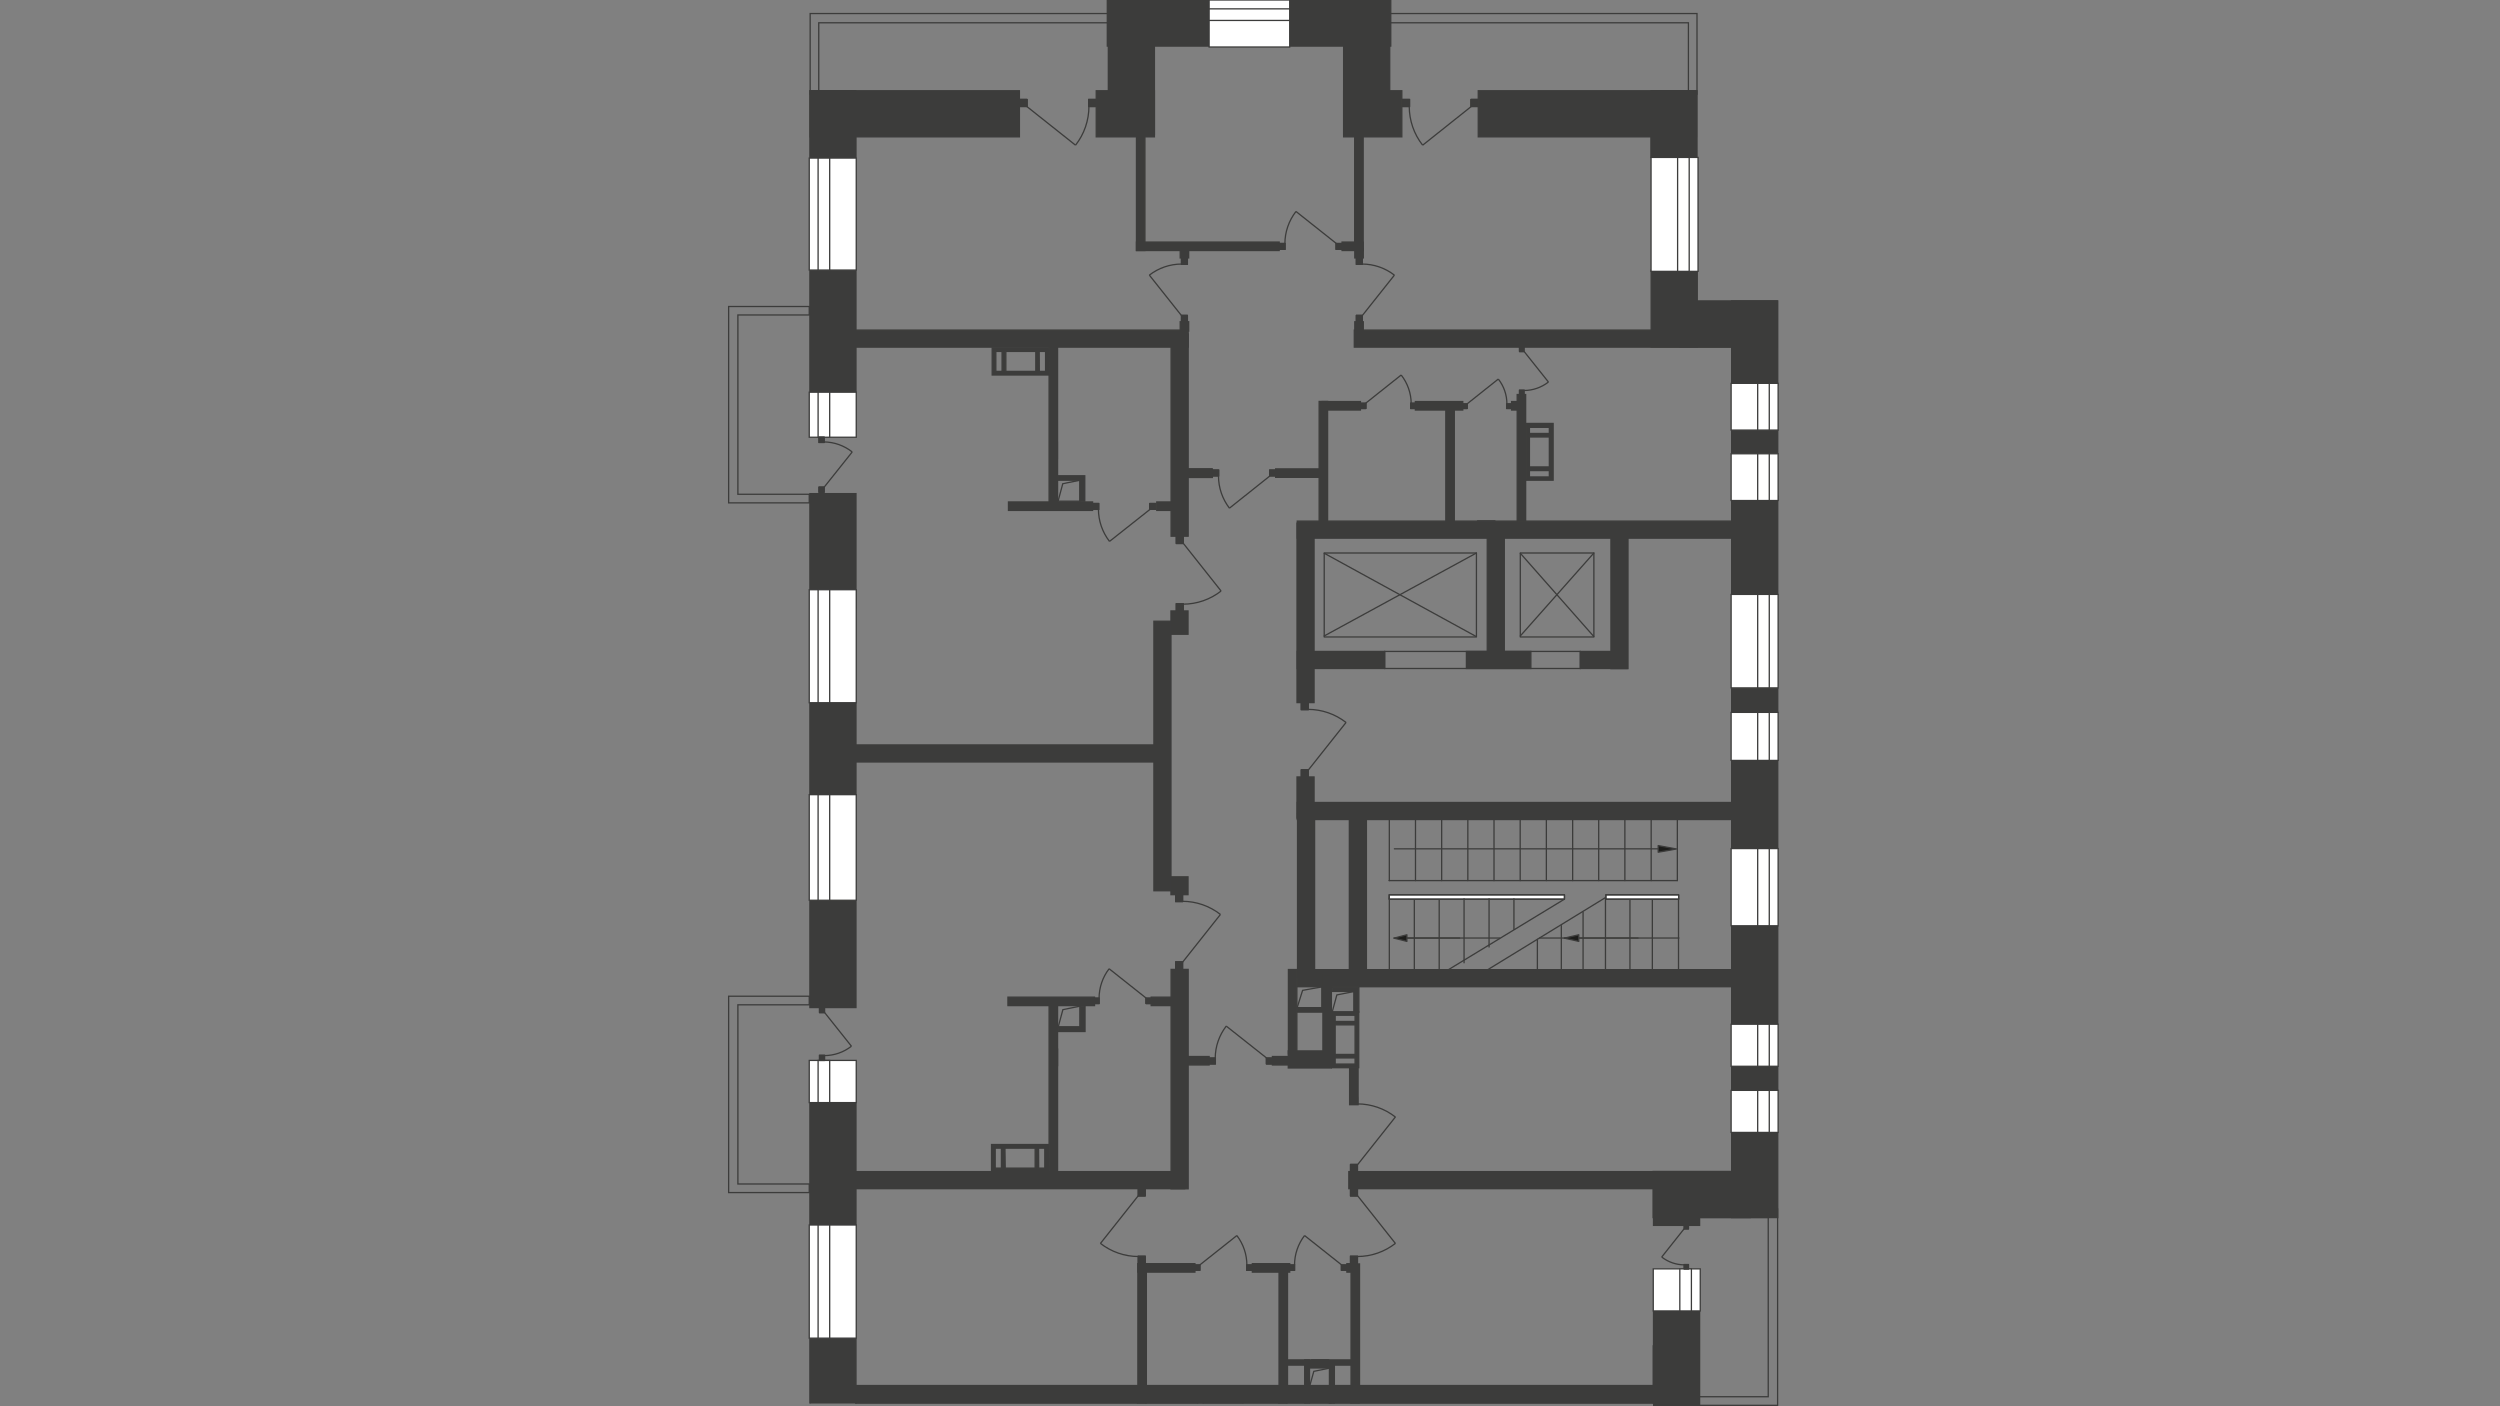 <?xml version="1.0" encoding="utf-8"?>
<!-- Generator: Adobe Illustrator 26.0.0, SVG Export Plug-In . SVG Version: 6.00 Build 0)  -->
<svg version="1.1" id="Слой_1" xmlns="http://www.w3.org/2000/svg" xmlns:xlink="http://www.w3.org/1999/xlink" x="0px" y="0px"
	 viewBox="0 0 1920 1080" style="enable-background:new 0 0 1920 1080;" xml:space="preserve">
<rect x="0" y="0" width="1920" height="1080" fill="#808080" stroke="none"/>
<style type="text/css">
	.st0{clip-path:url(#SVGID_00000075140152781753055660000009490184537536962741_);}
	.st1{fill:#3C3C3B;}
	.st2{fill:none;stroke:#3C3C3B;stroke-miterlimit:22.93;}
	.st3{fill:#FFFFFF;}
	.st4{fill:none;stroke:#3C3C3B;stroke-linecap:round;stroke-linejoin:round;}
	.st5{fill-rule:evenodd;clip-rule:evenodd;fill:#1D1D1B;}
	.st6{clip-path:url(#SVGID_00000165949551150425699280000011763358461809091463_);}
	.st7{fill-rule:evenodd;clip-rule:evenodd;fill:#3C3C3B;}
	.st8{fill:none;}
</style>
<g id="Слой_1_00000099624393816069127020000017616102044290395048_">
	<g>
		<g>
			<defs>
				<polygon id="SVGID_1_" points="657.3,1077.9 1269.7,1077.9 1269.7,1080 1366.4,1080 1366.4,0 553.6,0 553.6,1077.9 				"/>
			</defs>
			<clipPath id="SVGID_00000166674166166161640950000016474554622469437088_">
				<use xlink:href="#SVGID_1_"  style="overflow:visible;"/>
			</clipPath>
			<g style="clip-path:url(#SVGID_00000166674166166161640950000016474554622469437088_);">
				<rect x="850.4" class="st1" width="77.6" height="35.4"/>
				<rect x="850.4" class="st2" width="77.6" height="35.4"/>
				<rect x="622.2" y="69.7" class="st1" width="160.7" height="35.4"/>
				<rect x="622.2" y="69.7" class="st2" width="160.7" height="35.4"/>
				<rect x="622" y="69.7" class="st1" width="35.4" height="51.1"/>
				<rect x="622" y="69.7" class="st2" width="35.4" height="51.1"/>
				<rect x="622" y="207.4" class="st1" width="35.4" height="93.9"/>
				<rect x="622" y="207.4" class="st2" width="35.4" height="93.9"/>
				<rect x="622" y="379.1" class="st1" width="35.4" height="87.9"/>
				<rect x="622" y="379.1" class="st2" width="35.4" height="87.9"/>
				<rect x="622" y="691.4" class="st1" width="35.4" height="82.4"/>
				<rect x="622" y="691.4" class="st2" width="35.4" height="82.4"/>
				<rect x="622" y="846.8" class="st1" width="35.4" height="93.9"/>
				<rect x="622" y="846.8" class="st2" width="35.4" height="93.9"/>
				<rect x="622" y="1027.6" class="st1" width="35.4" height="75.4"/>
				<rect x="622" y="1027.6" class="st2" width="35.4" height="75.4"/>
				<rect x="851.2" y="19.1" class="st1" width="35.4" height="84.2"/>
				<rect x="851.2" y="19.1" class="st2" width="35.4" height="84.2"/>
				<rect x="841.9" y="69.7" class="st1" width="44.7" height="35.4"/>
				<rect x="841.9" y="69.7" class="st2" width="44.7" height="35.4"/>
				<rect x="990.5" class="st1" width="77.6" height="35.4"/>
				<rect x="990.5" class="st2" width="77.6" height="35.4"/>
				<rect x="1031.9" y="19.1" class="st1" width="35.4" height="84.2"/>
				<rect x="1031.9" y="19.1" class="st2" width="35.4" height="84.2"/>
				<rect x="1031.9" y="69.7" class="st1" width="44.7" height="35.4"/>
				<rect x="1031.9" y="69.7" class="st2" width="44.7" height="35.4"/>
				<rect x="1135.3" y="69.7" class="st1" width="167.6" height="35.4"/>
				<rect x="1135.3" y="69.7" class="st2" width="167.6" height="35.4"/>
				<rect x="1267.9" y="69.7" class="st1" width="35.4" height="51.1"/>
				<rect x="1267.9" y="69.7" class="st2" width="35.4" height="51.1"/>
				<rect x="1268.1" y="207.4" class="st1" width="35.4" height="59.1"/>
				<rect x="1268.1" y="207.4" class="st2" width="35.4" height="59.1"/>
				<rect x="1290.3" y="231.1" class="st1" width="74.6" height="35.4"/>
				<rect x="1290.3" y="231.1" class="st2" width="74.6" height="35.4"/>
				<rect x="1329.9" y="231.1" class="st1" width="35.4" height="64.8"/>
				<rect x="1329.9" y="231.1" class="st2" width="35.4" height="64.8"/>
				<rect x="1329.9" y="330.2" class="st1" width="35.4" height="18.1"/>
				<rect x="1329.9" y="330.2" class="st2" width="35.4" height="18.1"/>
				<rect x="1329.9" y="381.1" class="st1" width="35.4" height="75.4"/>
				<rect x="1329.9" y="381.1" class="st2" width="35.4" height="75.4"/>
				<rect x="1329.9" y="529" class="st1" width="35.4" height="18.1"/>
				<rect x="1329.9" y="529" class="st2" width="35.4" height="18.1"/>
				<rect x="1329.9" y="583.8" class="st1" width="35.4" height="67.8"/>
				<rect x="1329.9" y="583.8" class="st2" width="35.4" height="67.8"/>
				<rect x="1329.9" y="711.6" class="st1" width="35.4" height="75.1"/>
				<rect x="1329.9" y="711.6" class="st2" width="35.4" height="75.1"/>
				<rect x="1329.9" y="819.1" class="st1" width="35.4" height="18.1"/>
				<rect x="1329.9" y="819.1" class="st2" width="35.4" height="18.1"/>
				<rect x="1329.9" y="869.8" class="st1" width="35.4" height="65.3"/>
				<rect x="1329.9" y="869.8" class="st2" width="35.4" height="65.3"/>
				<rect x="1269.9" y="900" class="st1" width="35.4" height="41.1"/>
				<rect x="1269.9" y="900" class="st2" width="35.4" height="41.1"/>
				<rect x="1269.6" y="899.7" class="st1" width="74.6" height="35.4"/>
				<rect x="1269.6" y="899.7" class="st2" width="74.6" height="35.4"/>
				<rect x="1269.9" y="1006.8" class="st1" width="35.4" height="101.6"/>
				<rect x="1269.9" y="1006.8" class="st2" width="35.4" height="101.6"/>
				<rect x="657.3" y="1064.8" class="st1" width="623.8" height="13.1"/>
				<rect x="657.3" y="1064.8" class="st2" width="623.8" height="13.1"/>
				<rect x="654.1" y="899.8" class="st1" width="255.7" height="13.1"/>
				<rect x="654.1" y="899.8" class="st2" width="255.7" height="13.1"/>
				<rect x="1035.9" y="899.8" class="st1" width="300.6" height="13.1"/>
				<rect x="1035.9" y="899.8" class="st2" width="300.6" height="13.1"/>
				<rect x="996.3" y="744.7" class="st1" width="340.2" height="13.1"/>
				<rect x="996.3" y="744.7" class="st2" width="340.2" height="13.1"/>
				<rect x="996.3" y="616.3" class="st1" width="340.2" height="13.1"/>
				<rect x="996.3" y="616.3" class="st2" width="340.2" height="13.1"/>
				<rect x="996.1" y="401.8" class="st1" width="13.1" height="137.8"/>
				<rect x="996.1" y="401.8" class="st2" width="13.1" height="137.8"/>
				<rect x="996.3" y="400.2" class="st1" width="340.2" height="13.1"/>
				<rect x="996.3" y="400.2" class="st2" width="340.2" height="13.1"/>
				<rect x="996.3" y="500.3" class="st1" width="67.1" height="13.1"/>
				<rect x="996.3" y="500.3" class="st2" width="67.1" height="13.1"/>
				<rect x="1126.2" y="500.3" class="st1" width="49.5" height="13.1"/>
				<rect x="1126.2" y="500.3" class="st2" width="49.5" height="13.1"/>
				<rect x="1213.7" y="500.3" class="st1" width="35.9" height="13.1"/>
				<rect x="1213.7" y="500.3" class="st2" width="35.9" height="13.1"/>
				<rect x="1237.2" y="401.8" class="st1" width="13.1" height="111.7"/>
				<rect x="1237.2" y="401.8" class="st2" width="13.1" height="111.7"/>
				<rect x="1040.1" y="253.5" class="st1" width="289.8" height="13.1"/>
				<rect x="1040.1" y="253.5" class="st2" width="289.8" height="13.1"/>
				<rect x="650.4" y="253.5" class="st1" width="262.1" height="13.1"/>
				<rect x="650.4" y="253.5" class="st2" width="262.1" height="13.1"/>
				<rect x="899.4" y="256.5" class="st1" width="13.1" height="155.3"/>
				<rect x="899.4" y="256.5" class="st2" width="13.1" height="155.3"/>
				<rect x="805.7" y="256.5" class="st1" width="6.5" height="135.3"/>
				<rect x="805.7" y="256.5" class="st2" width="6.5" height="135.3"/>
				<rect x="774.5" y="385.5" class="st1" width="64.6" height="6.5"/>
				<rect x="774.5" y="385.5" class="st2" width="64.6" height="6.5"/>
				<rect x="888.4" y="385.5" class="st1" width="18.9" height="6.5"/>
				<rect x="888.4" y="385.5" class="st2" width="18.9" height="6.5"/>
				<rect x="650.4" y="572.1" class="st1" width="238.2" height="13.1"/>
				<rect x="650.4" y="572.1" class="st2" width="238.2" height="13.1"/>
				<rect x="622" y="539.6" class="st1" width="35.4" height="70.7"/>
				<rect x="622" y="539.6" class="st2" width="35.4" height="70.7"/>
				<rect x="899.4" y="744.5" class="st1" width="13.1" height="168.5"/>
				<rect x="899.4" y="744.5" class="st2" width="13.1" height="168.5"/>
				<rect x="884.1" y="765.8" class="st1" width="23.2" height="6.5"/>
				<rect x="884.1" y="765.8" class="st2" width="23.2" height="6.5"/>
				<rect x="774.1" y="765.8" class="st1" width="66.5" height="6.5"/>
				<rect x="774.1" y="765.8" class="st2" width="66.5" height="6.5"/>
				<rect x="805.7" y="768.2" class="st1" width="6.5" height="135.3"/>
				<rect x="805.7" y="768.2" class="st2" width="6.5" height="135.3"/>
				<rect x="873.9" y="970.7" class="st1" width="6.5" height="98.9"/>
				<rect x="873.9" y="970.7" class="st2" width="6.5" height="98.9"/>
				<rect x="1037.6" y="970.7" class="st1" width="6.5" height="98.9"/>
				<rect x="1037.6" y="970.7" class="st2" width="6.5" height="98.9"/>
				<rect x="873.9" y="970.5" class="st1" width="43.8" height="6.5"/>
				<rect x="873.9" y="970.5" class="st2" width="43.8" height="6.5"/>
				<rect x="961.8" y="970.5" class="st1" width="28.7" height="6.5"/>
				<rect x="961.8" y="970.5" class="st2" width="28.7" height="6.5"/>
				<rect x="1034.4" y="970.5" class="st1" width="8" height="6.5"/>
				<rect x="1034.4" y="970.5" class="st2" width="8" height="6.5"/>
				<rect x="989.5" y="744.6" class="st1" width="6.5" height="64.8"/>
				<rect x="989.5" y="744.6" class="st2" width="6.5" height="64.8"/>
				<rect x="989.4" y="807.1" class="st1" width="33" height="13.1"/>
				<rect x="989.4" y="807.1" class="st2" width="33" height="13.1"/>
				<rect x="1036.5" y="820.7" class="st1" width="6.5" height="27.7"/>
				<rect x="1036.5" y="820.7" class="st2" width="6.5" height="27.7"/>
				<rect x="928.6" class="st3" width="61.9" height="36.1"/>
				<rect x="928.6" class="st2" width="61.9" height="36.1"/>
				<rect x="928.6" y="6.8" class="st3" width="61.9" height="8.9"/>
				<rect x="928.6" y="6.8" class="st2" width="61.9" height="8.9"/>
				<rect x="621.5" y="121.4" class="st3" width="36.1" height="86"/>
				<rect x="621.5" y="121.4" class="st2" width="36.1" height="86"/>
				<rect x="628.3" y="121.4" class="st3" width="8.9" height="86"/>
				<rect x="628.3" y="121.4" class="st2" width="8.9" height="86"/>
				<rect x="621.5" y="301.2" class="st3" width="36.1" height="34.6"/>
				<rect x="621.5" y="301.2" class="st2" width="36.1" height="34.6"/>
				<rect x="628.3" y="301.2" class="st3" width="8.9" height="34.6"/>
				<rect x="628.3" y="301.2" class="st2" width="8.9" height="34.6"/>
				<rect x="621.5" y="452.9" class="st3" width="36.1" height="86.8"/>
				<rect x="621.5" y="452.9" class="st2" width="36.1" height="86.8"/>
				<rect x="628.3" y="452.9" class="st3" width="8.9" height="86.8"/>
				<rect x="628.3" y="452.9" class="st2" width="8.9" height="86.8"/>
				<rect x="621.5" y="610.3" class="st3" width="36.1" height="81.1"/>
				<rect x="621.5" y="610.3" class="st2" width="36.1" height="81.1"/>
				<rect x="628.3" y="610.3" class="st3" width="8.9" height="81.1"/>
				<rect x="628.3" y="610.3" class="st2" width="8.9" height="81.1"/>
				<rect x="621.5" y="814.4" class="st3" width="36.1" height="32.4"/>
				<rect x="621.5" y="814.4" class="st2" width="36.1" height="32.4"/>
				<rect x="628.3" y="814.4" class="st3" width="8.9" height="32.4"/>
				<rect x="628.3" y="814.4" class="st2" width="8.9" height="32.4"/>
				<rect x="621.5" y="940.8" class="st3" width="36.1" height="86.9"/>
				<rect x="621.5" y="940.8" class="st2" width="36.1" height="86.9"/>
				<rect x="628.3" y="940.8" class="st3" width="8.9" height="86.9"/>
				<rect x="628.3" y="940.8" class="st2" width="8.9" height="86.9"/>
				<rect x="1269.7" y="974.5" class="st3" width="36.1" height="32.3"/>
				<rect x="1269.7" y="974.5" class="st2" width="36.1" height="32.3"/>
				<rect x="1290.1" y="974.5" class="st3" width="8.9" height="32.3"/>
				<rect x="1290.1" y="974.5" class="st2" width="8.9" height="32.3"/>
				<rect x="1329.5" y="837.4" class="st3" width="36.1" height="32.3"/>
				<rect x="1329.5" y="837.4" class="st2" width="36.1" height="32.3"/>
				<rect x="1349.9" y="837.4" class="st3" width="8.9" height="32.3"/>
				<rect x="1349.9" y="837.4" class="st2" width="8.9" height="32.3"/>
				<rect x="1329.5" y="786.6" class="st3" width="36.1" height="32.3"/>
				<rect x="1329.5" y="786.6" class="st2" width="36.1" height="32.3"/>
				<rect x="1349.9" y="786.6" class="st3" width="8.9" height="32.3"/>
				<rect x="1349.9" y="786.6" class="st2" width="8.9" height="32.3"/>
				<rect x="1329.5" y="651.7" class="st3" width="36.1" height="59.3"/>
				<rect x="1329.5" y="651.7" class="st2" width="36.1" height="59.3"/>
				<rect x="1349.9" y="651.7" class="st3" width="8.9" height="59.3"/>
				<rect x="1349.9" y="651.7" class="st2" width="8.9" height="59.3"/>
				<rect x="1329.5" y="547.1" class="st3" width="36.1" height="36.9"/>
				<rect x="1329.5" y="547.1" class="st2" width="36.1" height="36.9"/>
				<rect x="1349.9" y="547.1" class="st3" width="8.9" height="36.9"/>
				<rect x="1349.9" y="547.1" class="st2" width="8.9" height="36.9"/>
				<rect x="1329.5" y="456.5" class="st3" width="36.1" height="71.8"/>
				<rect x="1329.5" y="456.5" class="st2" width="36.1" height="71.8"/>
				<rect x="1349.9" y="456.5" class="st3" width="8.9" height="71.8"/>
				<rect x="1349.9" y="456.5" class="st2" width="8.9" height="71.8"/>
				<rect x="1329.5" y="348.5" class="st3" width="36.1" height="35.9"/>
				<rect x="1329.5" y="348.5" class="st2" width="36.1" height="35.9"/>
				<rect x="1349.9" y="348.5" class="st3" width="8.9" height="35.9"/>
				<rect x="1349.9" y="348.5" class="st2" width="8.9" height="35.9"/>
				<rect x="1329.5" y="294.4" class="st3" width="36.1" height="35.9"/>
				<rect x="1329.5" y="294.4" class="st2" width="36.1" height="35.9"/>
				<rect x="1349.9" y="294.4" class="st3" width="8.9" height="35.9"/>
				<rect x="1349.9" y="294.4" class="st2" width="8.9" height="35.9"/>
				<rect x="1268" y="120.9" class="st3" width="36.1" height="87.5"/>
				<rect x="1268" y="120.9" class="st2" width="36.1" height="87.5"/>
				<rect x="1288.4" y="120.9" class="st3" width="8.9" height="87.5"/>
				<rect x="1288.4" y="120.9" class="st2" width="8.9" height="87.5"/>
				<rect x="872.8" y="57.1" class="st1" width="6.5" height="135.3"/>
				<rect x="872.8" y="57.1" class="st2" width="6.5" height="135.3"/>
				<rect x="1040.4" y="57.1" class="st1" width="6.5" height="135.3"/>
				<rect x="1040.4" y="57.1" class="st2" width="6.5" height="135.3"/>
				<rect x="872.8" y="185.9" class="st1" width="109.6" height="6.5"/>
				<rect x="872.8" y="185.9" class="st2" width="109.6" height="6.5"/>
				<rect x="1030.7" y="185.9" class="st1" width="16.2" height="6.5"/>
				<rect x="1030.7" y="185.9" class="st2" width="16.2" height="6.5"/>
				<rect x="1015.3" y="308.4" class="st1" width="29.5" height="6.5"/>
				<rect x="1015.3" y="308.4" class="st2" width="29.5" height="6.5"/>
				<rect x="1087" y="308.4" class="st1" width="36.4" height="6.5"/>
				<rect x="1087" y="308.4" class="st2" width="36.4" height="6.5"/>
				<rect x="1110.4" y="313.3" class="st1" width="6.5" height="89.8"/>
				<rect x="1110.4" y="313.3" class="st2" width="6.5" height="89.8"/>
				<rect x="1013.1" y="308.3" class="st1" width="6.5" height="94"/>
				<rect x="1013.1" y="308.3" class="st2" width="6.5" height="94"/>
				<rect x="908" y="360.1" class="st1" width="22.7" height="6.5"/>
				<rect x="908" y="360.1" class="st2" width="22.7" height="6.5"/>
				<rect x="979.7" y="360.1" class="st1" width="33.6" height="6.5"/>
				<rect x="979.7" y="360.1" class="st2" width="33.6" height="6.5"/>
				<rect x="1165.2" y="303" class="st1" width="6.5" height="97.2"/>
				<rect x="1165.2" y="303" class="st2" width="6.5" height="97.2"/>
				<rect x="1160.9" y="308.4" class="st1" width="8.1" height="6.5"/>
				<rect x="1160.9" y="308.4" class="st2" width="8.1" height="6.5"/>
				<rect x="996.1" y="596.7" class="st1" width="13.1" height="31.6"/>
				<rect x="996.1" y="596.7" class="st2" width="13.1" height="31.6"/>
				<rect x="1017" y="424.7" class="st4" width="116.9" height="64.5"/>
				<line class="st4" x1="1017" y1="424.9" x2="1133.6" y2="488.8"/>
				<line class="st4" x1="1017" y1="488.4" x2="1133.9" y2="424.7"/>
				<rect x="1167.6" y="424.7" class="st4" width="56.5" height="64.5"/>
				<line class="st4" x1="1167.6" y1="424.9" x2="1224" y2="488.8"/>
				<line class="st4" x1="1167.6" y1="488.4" x2="1224.1" y2="424.7"/>
				<rect x="1142.2" y="401.8" class="st1" width="13.1" height="105.1"/>
				<rect x="1142.2" y="401.8" class="st2" width="13.1" height="105.1"/>
				<rect x="1063.4" y="500.3" class="st2" width="150.3" height="13.1"/>
				<rect x="1036.3" y="625.1" class="st1" width="13.1" height="125.2"/>
				<rect x="1036.3" y="625.1" class="st2" width="13.1" height="125.2"/>
				<polygon class="st4" points="1289.1,689.9 1289.1,744.7 1142.6,744.7 1232.9,689.4 				"/>
				<line class="st4" x1="1269" y1="744.7" x2="1269" y2="689.1"/>
				<line class="st4" x1="1251.8" y1="744.7" x2="1251.8" y2="687.2"/>
				<line class="st4" x1="1233" y1="744.7" x2="1233" y2="689.7"/>
				<line class="st4" x1="1215.8" y1="744.7" x2="1215.8" y2="700.6"/>
				<line class="st4" x1="1199.1" y1="744.7" x2="1199.1" y2="710.9"/>
				<line class="st4" x1="1180.7" y1="744.7" x2="1180.7" y2="721.4"/>
				<line class="st4" x1="1289.4" y1="720.4" x2="1182.4" y2="720.4"/>
				<rect x="1233.3" y="687.2" class="st3" width="55.9" height="3.4"/>
				<rect x="1233.3" y="687.2" class="st4" width="55.9" height="3.4"/>
				<rect x="1233.3" y="687.2" class="st4" width="55.9" height="3.4"/>
				<line class="st4" x1="1201.4" y1="720.4" x2="1258" y2="720.4"/>
				<polygon class="st5" points="1201.4,720.5 1206.9,721.7 1212.5,723 1212.5,720.5 1212.5,717.9 1206.9,719.2 				"/>
				<polygon class="st4" points="1201.4,720.5 1206.9,721.7 1212.5,723 1212.5,720.5 1212.5,717.9 1206.9,719.2 				"/>
				<line class="st4" x1="1201.4" y1="690.6" x2="1112.4" y2="744.7"/>
				<line class="st4" x1="1105.3" y1="744.7" x2="1105.3" y2="689.1"/>
				<line class="st4" x1="1086.2" y1="744.7" x2="1086.2" y2="687.2"/>
				<line class="st4" x1="1067" y1="744.7" x2="1067" y2="689.7"/>
				<line class="st4" x1="1151.8" y1="720.4" x2="1077.2" y2="720.4"/>
				<rect x="1066.9" y="687.2" class="st3" width="134.6" height="3.4"/>
				<rect x="1066.9" y="687.2" class="st4" width="134.6" height="3.4"/>
				<rect x="1066.9" y="687.2" class="st4" width="134.6" height="3.4"/>
				<line class="st4" x1="1070.6" y1="720.4" x2="1121" y2="720.4"/>
				<polygon class="st5" points="1070.6,720.5 1075.5,721.7 1080.5,723 1080.5,720.5 1080.5,717.9 1075.5,719.2 				"/>
				<polygon class="st4" points="1070.6,720.5 1075.5,721.7 1080.5,723 1080.5,720.5 1080.5,717.9 1075.5,719.2 				"/>
				<line class="st4" x1="1124.4" y1="739.4" x2="1124.4" y2="690.3"/>
				<line class="st4" x1="1143.6" y1="727.3" x2="1143.6" y2="690.3"/>
				<line class="st4" x1="1162.7" y1="713.7" x2="1162.7" y2="690.3"/>
				<line class="st4" x1="1067" y1="676.3" x2="1067" y2="626.7"/>
				<line class="st4" x1="1087.1" y1="676.3" x2="1087.1" y2="626.7"/>
				<line class="st4" x1="1107.2" y1="676.3" x2="1107.2" y2="626.7"/>
				<line class="st4" x1="1127.3" y1="676.3" x2="1127.3" y2="626.7"/>
				<line class="st4" x1="1147.4" y1="676.3" x2="1147.4" y2="626.7"/>
				<line class="st4" x1="1167.5" y1="676.3" x2="1167.5" y2="626.7"/>
				<line class="st4" x1="1187.6" y1="676.3" x2="1187.6" y2="626.7"/>
				<line class="st4" x1="1207.8" y1="676.3" x2="1207.8" y2="626.7"/>
				<line class="st4" x1="1227.8" y1="676.3" x2="1227.8" y2="626.7"/>
				<line class="st4" x1="1247.9" y1="676.3" x2="1247.9" y2="626.7"/>
				<line class="st4" x1="1268.1" y1="676.3" x2="1268.1" y2="626.7"/>
				<line class="st4" x1="1288.2" y1="676.3" x2="1288.2" y2="626.7"/>
				<line class="st4" x1="1284.6" y1="651.9" x2="1070.9" y2="651.9"/>
				<polygon class="st5" points="1287.5,652 1280.5,653.3 1273.5,654.5 1273.5,652 1273.5,649.4 1280.5,650.7 				"/>
				<polygon class="st4" points="1287.5,652 1280.5,653.3 1273.5,654.5 1273.5,652 1273.5,649.4 1280.5,650.7 				"/>
				<line class="st4" x1="1288.2" y1="676.3" x2="1066.8" y2="676.3"/>
				<rect x="982.3" y="975.3" class="st1" width="6.5" height="94.3"/>
				<rect x="982.3" y="975.3" class="st2" width="6.5" height="94.3"/>
				<rect x="899.3" y="673.4" class="st1" width="13.1" height="13.7"/>
				<rect x="899.3" y="673.4" class="st2" width="13.1" height="13.7"/>
				<rect x="886.2" y="477.1" class="st1" width="13.1" height="207"/>
				<rect x="886.2" y="477.1" class="st2" width="13.1" height="207"/>
				<rect x="899.3" y="469.2" class="st1" width="13.1" height="17.9"/>
				<rect x="899.3" y="469.2" class="st2" width="13.1" height="17.9"/>
				<g>
					<g>
						<defs>
							<rect id="SVGID_00000088854738020452285010000000142995132774885551_" x="88.7" y="-26.8" width="4556.5" height="3222.1"/>
						</defs>
						<clipPath id="SVGID_00000150078178690111982690000011831574075086502333_">
							<use xlink:href="#SVGID_00000088854738020452285010000000142995132774885551_"  style="overflow:visible;"/>
						</clipPath>
						<g style="clip-path:url(#SVGID_00000150078178690111982690000011831574075086502333_);">
							<line class="st4" x1="812.1" y1="339.2" x2="812.1" y2="352.5"/>
							<line class="st4" x1="1148.1" y1="400" x2="1134.8" y2="400"/>
							<line class="st4" x1="812.2" y1="818.7" x2="812.2" y2="805.4"/>
							<line class="st4" x1="1020.5" y1="1044.3" x2="1007.2" y2="1044.3"/>
							<path class="st2" d="M1206.8,399"/>
							<rect x="1016" y="748.5" class="st1" width="6.5" height="60.9"/>
							<rect x="1016" y="748.5" class="st2" width="6.5" height="60.9"/>
							<rect x="906.4" y="190.9" class="st1" width="6.5" height="7.2"/>
							<rect x="906.4" y="190.9" class="st2" width="6.5" height="7.2"/>
							<rect x="906.4" y="247.1" class="st1" width="6.5" height="7.2"/>
							<rect x="906.4" y="247.1" class="st2" width="6.5" height="7.2"/>
							<rect x="1040.5" y="190.9" class="st1" width="6.5" height="7.2"/>
							<rect x="1040.5" y="190.9" class="st2" width="6.5" height="7.2"/>
							<rect x="1040.5" y="247.1" class="st1" width="6.5" height="7.2"/>
							<rect x="1040.5" y="247.1" class="st2" width="6.5" height="7.2"/>
							<rect x="907.4" y="198.4" class="st1" width="4.5" height="4.6"/>
							<rect x="907.4" y="198.4" class="st2" width="4.5" height="4.6"/>
							<rect x="907.4" y="198.4" class="st1" width="4.5" height="4.6"/>
							<rect x="907.4" y="198.4" class="st4" width="4.5" height="4.6"/>
							<rect x="907.4" y="242.2" class="st1" width="4.5" height="4.6"/>
							<rect x="907.4" y="242.2" class="st4" width="4.5" height="4.6"/>
							<rect x="907.4" y="242.2" class="st1" width="4.5" height="4.6"/>
							<rect x="907.4" y="242.2" class="st4" width="4.5" height="4.6"/>
							<path class="st2" d="M882.7,211.3c7.1-5.5,15.8-8.5,24.8-8.5"/>
							<line class="st2" x1="907.4" y1="242.4" x2="882.7" y2="211.3"/>
							<rect x="1041.7" y="198.4" class="st1" width="4.5" height="4.6"/>
							<rect x="1041.7" y="198.4" class="st2" width="4.5" height="4.6"/>
							<rect x="1041.7" y="198.4" class="st1" width="4.5" height="4.6"/>
							<rect x="1041.7" y="198.4" class="st4" width="4.5" height="4.6"/>
							<rect x="1041.7" y="242.2" class="st1" width="4.5" height="4.6"/>
							<rect x="1041.7" y="242.2" class="st4" width="4.5" height="4.6"/>
							<rect x="1041.7" y="242.2" class="st1" width="4.5" height="4.6"/>
							<rect x="1041.7" y="242.2" class="st4" width="4.5" height="4.6"/>
							<path class="st2" d="M1070.9,211.3c-7.1-5.5-15.8-8.5-24.8-8.5"/>
							<line class="st2" x1="1046.2" y1="242.4" x2="1070.9" y2="211.3"/>
							<rect x="982.3" y="187" class="st1" width="4.6" height="4.5"/>
							<rect x="982.3" y="187" class="st2" width="4.6" height="4.5"/>
							<rect x="982.3" y="187" class="st1" width="4.6" height="4.5"/>
							<rect x="982.3" y="187" class="st4" width="4.6" height="4.5"/>
							<rect x="1026.1" y="187" class="st1" width="4.6" height="4.5"/>
							<rect x="1026.1" y="187" class="st4" width="4.6" height="4.5"/>
							<rect x="1026.1" y="187" class="st1" width="4.6" height="4.5"/>
							<rect x="1026.1" y="187" class="st4" width="4.6" height="4.5"/>
							<path class="st2" d="M995.3,162.4c-5.5,7.1-8.5,15.8-8.5,24.8"/>
							<line class="st2" x1="1026.3" y1="187" x2="995.3" y2="162.4"/>
							<rect x="1077" y="76.4" class="st1" width="5.5" height="5.4"/>
							<rect x="1077" y="76.4" class="st2" width="5.5" height="5.4"/>
							<rect x="1077" y="76.4" class="st1" width="5.5" height="5.4"/>
							<rect x="1077" y="76.4" class="st4" width="5.5" height="5.4"/>
							<rect x="1129.7" y="76.4" class="st1" width="5.5" height="5.4"/>
							<rect x="1129.7" y="76.4" class="st4" width="5.5" height="5.4"/>
							<rect x="1129.7" y="76.4" class="st1" width="5.5" height="5.4"/>
							<rect x="1129.7" y="76.4" class="st4" width="5.5" height="5.4"/>
							<path class="st2" d="M1092.6,111.5c-6.7-8.5-10.3-19-10.3-29.9"/>
							<line class="st2" x1="1129.9" y1="81.8" x2="1092.6" y2="111.5"/>
							<rect x="836.1" y="76.4" class="st1" width="5.5" height="5.4"/>
							<rect x="836.1" y="76.4" class="st2" width="5.5" height="5.4"/>
							<rect x="836.1" y="76.4" class="st1" width="5.5" height="5.4"/>
							<rect x="836.1" y="76.4" class="st4" width="5.5" height="5.4"/>
							<rect x="783.3" y="76.4" class="st1" width="5.5" height="5.4"/>
							<rect x="783.3" y="76.4" class="st4" width="5.5" height="5.4"/>
							<rect x="783.3" y="76.4" class="st1" width="5.5" height="5.4"/>
							<rect x="783.3" y="76.4" class="st4" width="5.5" height="5.4"/>
							<path class="st2" d="M826,111.5c6.7-8.5,10.3-19,10.3-29.9"/>
							<line class="st2" x1="788.6" y1="81.8" x2="826" y2="111.5"/>
							<polygon class="st2" points="628.8,17.5 855.5,17.5 855.5,10.4 628.8,10.4 622.2,10.4 622.2,17.5 622.2,72.3 628.8,72.3 
															"/>
							<polygon class="st2" points="1296.7,17.5 1067.3,17.5 1067.3,10.4 1296.7,10.4 1303.3,10.4 1303.3,17.5 1303.3,72.3 
								1296.7,72.3 							"/>
							<rect x="1269.7" y="1033.6" class="st1" width="35.4" height="101.6"/>
							<rect x="1269.7" y="1033.6" class="st2" width="35.4" height="101.6"/>
							<rect x="657.1" y="1064.1" class="st1" width="623.8" height="13.1"/>
							<rect x="657.1" y="1064.1" class="st2" width="623.8" height="13.1"/>
							<rect x="873.6" y="1072.4" class="st1" width="6.5" height="98.9"/>
							<rect x="873.6" y="1072.4" class="st2" width="6.5" height="98.9"/>
							<rect x="1037.4" y="1072.4" class="st1" width="6.5" height="98.9"/>
							<rect x="1037.4" y="1072.4" class="st2" width="6.5" height="98.9"/>
							<rect x="982" y="1072.4" class="st1" width="6.5" height="94.3"/>
							<rect x="982" y="1072.4" class="st2" width="6.5" height="94.3"/>
							<rect x="880.5" y="1077.2" class="st2" width="39.3" height="87.6"/>
							<path class="st3" d="M899.6,1086.2l-1-6.6c-0.2-1.3,4.3-1.4,4.1,0l-0.9,6.6c-0.1,0.6-0.7,1-1.3,0.9
								C900.1,1087.1,899.7,1086.7,899.6,1086.2"/>
							<path class="st2" d="M899.6,1086.2l-1-6.6c-0.2-1.3,4.3-1.4,4.1,0l-0.9,6.6c-0.1,0.6-0.7,1-1.3,0.9
								C900.1,1087.1,899.7,1086.7,899.6,1086.2z"/>
							<path class="st4" d="M899.6,1086.2l-1-6.6c-0.2-1.3,4.3-1.4,4.1,0l-0.9,6.6c-0.1,0.6-0.7,1-1.3,0.9
								C900.1,1087.1,899.7,1086.7,899.6,1086.2z"/>
							<path class="st3" d="M898.1,1081.2L898.1,1081.2c0-0.3,0.3-0.6,0.6-0.5l0,0h1.4v-1.4c0-0.3,0.3-0.5,0.6-0.5s0.6,0.2,0.6,0.5
								v1.3h1.4c0.3,0,0.5,0.2,0.5,0.5s-0.2,0.5-0.5,0.5l0,0h-1.4v1.5c0,0.3-0.3,0.5-0.6,0.5l0,0c-0.3,0-0.6-0.2-0.6-0.5v-1.3h-1.4
								C898.4,1081.9,898.1,1081.6,898.1,1081.2C898.1,1081.3,898.1,1081.3,898.1,1081.2"/>
							<path class="st4" d="M898.1,1081.2L898.1,1081.2c0-0.3,0.3-0.6,0.6-0.5l0,0h1.4v-1.4c0-0.3,0.3-0.5,0.6-0.5s0.6,0.2,0.6,0.5
								v1.3h1.4c0.3,0,0.5,0.2,0.5,0.5s-0.2,0.5-0.5,0.5l0,0h-1.4v1.5c0,0.3-0.3,0.5-0.6,0.5l0,0c-0.3,0-0.6-0.2-0.6-0.5v-1.3h-1.4
								C898.4,1081.9,898.1,1081.6,898.1,1081.2C898.1,1081.3,898.1,1081.3,898.1,1081.2z"/>
							<path class="st4" d="M898.1,1081.2L898.1,1081.2c0-0.3,0.3-0.6,0.6-0.5l0,0h1.4v-1.4c0-0.3,0.3-0.5,0.6-0.5s0.6,0.2,0.6,0.5
								v1.3h1.4c0.3,0,0.5,0.2,0.5,0.5s-0.2,0.5-0.5,0.5l0,0h-1.4v1.5c0,0.3-0.3,0.5-0.6,0.5l0,0c-0.3,0-0.6-0.2-0.6-0.5v-1.3h-1.4
								C898.4,1081.9,898.1,1081.6,898.1,1081.2C898.1,1081.3,898.1,1081.3,898.1,1081.2z"/>
							<path class="st4" d="M924,1089.3v-12.1h30.6v12.1c0,7-6,10.6-13.3,10.6h-4.2C930,1099.9,924,1096.3,924,1089.3z"/>
							<path class="st4" d="M938.4,1086.5l-1-6.7c0-1.3,4.1-1.4,3.8,0l-0.8,6.7c0,0.6-0.5,1-1.1,1
								C938.8,1087.4,938.4,1087,938.4,1086.5z"/>
							<path class="st4" d="M936.9,1081.4L936.9,1081.4c0-0.3,0.3-0.5,0.6-0.5h1.3v-1.3c0-0.3,0.3-0.5,0.6-0.5s0.5,0.2,0.5,0.5l0,0
								v1.3h1.3c0.3,0,0.5,0.2,0.5,0.5l0,0c0,0.3-0.2,0.6-0.5,0.6h-1.3v1.1c0,0.3-0.2,0.5-0.5,0.5l0,0c-0.3,0-0.6-0.2-0.6-0.5v-1.3
								h-1.3C937.2,1081.8,937,1081.7,936.9,1081.4z"/>
							<polygon class="st2" points="566.7,379.6 566.7,241.9 621.5,241.9 621.5,235.4 566.7,235.4 559.6,235.4 559.6,241.9 
								559.6,379.6 559.6,386.2 566.7,386.2 621.5,386.2 621.5,379.6 							"/>
							<polygon class="st2" points="566.7,909.3 566.7,771.7 621.5,771.7 621.5,765.1 566.7,765.1 559.6,765.1 559.6,771.7 
								559.6,909.3 559.6,915.9 566.7,915.9 621.5,915.9 621.5,909.3 							"/>
							<polygon class="st2" points="1358,1072.7 1358,935 1303.3,935 1303.3,928.5 1358,928.5 1365.2,928.5 1365.2,935 
								1365.2,1072.7 1365.2,1079.3 1358,1079.3 1303.3,1079.3 1303.3,1072.7 							"/>
							<rect x="629.4" y="810.5" class="st1" width="3.8" height="3.9"/>
							<rect x="629.4" y="810.5" class="st2" width="3.8" height="3.9"/>
							<rect x="629.4" y="810.5" class="st1" width="3.8" height="3.9"/>
							<rect x="629.4" y="810.5" class="st4" width="3.8" height="3.9"/>
							<rect x="629.4" y="773.8" class="st1" width="3.8" height="3.9"/>
							<rect x="629.4" y="773.8" class="st4" width="3.8" height="3.9"/>
							<rect x="629.4" y="773.8" class="st1" width="3.8" height="3.9"/>
							<rect x="629.4" y="773.8" class="st4" width="3.8" height="3.9"/>
							<path class="st2" d="M653.9,803.5c-5.9,4.6-13.2,7.2-20.8,7.2"/>
							<line class="st2" x1="633.2" y1="777.5" x2="653.9" y2="803.5"/>
							<rect x="629" y="335.8" class="st1" width="3.9" height="4"/>
							<rect x="629" y="335.8" class="st2" width="3.9" height="4"/>
							<rect x="629" y="335.8" class="st1" width="3.9" height="4"/>
							<rect x="629" y="335.8" class="st4" width="3.9" height="4"/>
							<rect x="629" y="374.1" class="st1" width="3.9" height="4"/>
							<rect x="629" y="374.1" class="st4" width="3.9" height="4"/>
							<rect x="629" y="374.1" class="st1" width="3.9" height="4"/>
							<rect x="629" y="374.1" class="st4" width="3.9" height="4"/>
							<path class="st2" d="M654.5,347.1c-6.2-4.9-13.8-7.6-21.7-7.7"/>
							<line class="st2" x1="632.9" y1="374.2" x2="654.5" y2="347.1"/>
							<rect x="874.2" y="964.8" class="st1" width="5.3" height="5.4"/>
							<rect x="874.2" y="964.8" class="st2" width="5.3" height="5.4"/>
							<rect x="874.2" y="964.8" class="st1" width="5.3" height="5.4"/>
							<rect x="874.2" y="964.8" class="st4" width="5.3" height="5.4"/>
							<rect x="874.2" y="913.1" class="st1" width="5.3" height="5.4"/>
							<rect x="874.2" y="913.1" class="st4" width="5.3" height="5.4"/>
							<rect x="874.2" y="913.1" class="st1" width="5.3" height="5.4"/>
							<rect x="874.2" y="913.1" class="st4" width="5.3" height="5.4"/>
							<path class="st2" d="M845.1,954.9c8.3,6.5,18.6,10.1,29.2,10.1"/>
							<line class="st2" x1="874.2" y1="918.3" x2="845.1" y2="955"/>
							<rect x="1037.2" y="964.8" class="st1" width="5.3" height="5.4"/>
							<rect x="1037.2" y="964.8" class="st2" width="5.3" height="5.4"/>
							<rect x="1037.2" y="964.8" class="st1" width="5.3" height="5.4"/>
							<rect x="1037.2" y="964.8" class="st4" width="5.3" height="5.4"/>
							<rect x="1037.2" y="913.1" class="st1" width="5.3" height="5.4"/>
							<rect x="1037.2" y="913.1" class="st4" width="5.3" height="5.4"/>
							<rect x="1037.2" y="913.1" class="st1" width="5.3" height="5.4"/>
							<rect x="1037.2" y="913.1" class="st4" width="5.3" height="5.4"/>
							<path class="st2" d="M1071.7,954.9c-8.3,6.5-18.6,10.1-29.2,10.1"/>
							<line class="st2" x1="1042.6" y1="918.3" x2="1071.7" y2="955"/>
							<rect x="1037.2" y="842.6" class="st1" width="5.3" height="5.4"/>
							<rect x="1037.2" y="842.6" class="st2" width="5.3" height="5.4"/>
							<rect x="1037.2" y="842.6" class="st1" width="5.3" height="5.4"/>
							<rect x="1037.2" y="842.6" class="st4" width="5.3" height="5.4"/>
							<rect x="1037.2" y="894.3" class="st1" width="5.3" height="5.4"/>
							<rect x="1037.2" y="894.3" class="st4" width="5.3" height="5.4"/>
							<rect x="1037.2" y="894.3" class="st1" width="5.3" height="5.4"/>
							<rect x="1037.2" y="894.3" class="st4" width="5.3" height="5.4"/>
							<path class="st2" d="M1071.7,857.9c-8.3-6.5-18.6-10.1-29.2-10.1"/>
							<line class="st2" x1="1042.6" y1="894.5" x2="1071.7" y2="857.8"/>
							<rect x="957.5" y="971.5" class="st1" width="4.2" height="4.1"/>
							<rect x="957.5" y="971.5" class="st2" width="4.2" height="4.1"/>
							<rect x="957.5" y="971.5" class="st1" width="4.2" height="4.1"/>
							<rect x="957.5" y="971.5" class="st4" width="4.2" height="4.1"/>
							<rect x="917.3" y="971.5" class="st1" width="4.2" height="4.1"/>
							<rect x="917.3" y="971.5" class="st4" width="4.2" height="4.1"/>
							<rect x="917.3" y="971.5" class="st1" width="4.2" height="4.1"/>
							<rect x="917.3" y="971.5" class="st4" width="4.2" height="4.1"/>
							<path class="st2" d="M949.9,948.9c5,6.5,7.7,14.5,7.7,22.7"/>
							<line class="st2" x1="921.4" y1="971.5" x2="949.9" y2="948.9"/>
							<rect x="990" y="971.5" class="st1" width="4.2" height="4.1"/>
							<rect x="990" y="971.5" class="st2" width="4.2" height="4.1"/>
							<rect x="990" y="971.5" class="st1" width="4.2" height="4.1"/>
							<rect x="990" y="971.5" class="st4" width="4.2" height="4.1"/>
							<rect x="1030.2" y="971.5" class="st1" width="4.2" height="4.1"/>
							<rect x="1030.2" y="971.5" class="st4" width="4.2" height="4.1"/>
							<rect x="1030.2" y="971.5" class="st1" width="4.2" height="4.1"/>
							<rect x="1030.2" y="971.5" class="st4" width="4.2" height="4.1"/>
							<path class="st2" d="M1001.9,948.9c-5,6.5-7.7,14.5-7.7,22.7"/>
							<line class="st2" x1="1030.4" y1="971.5" x2="1001.9" y2="948.9"/>
							<rect x="839.9" y="766.6" class="st1" width="4.2" height="4.1"/>
							<rect x="839.9" y="766.6" class="st2" width="4.2" height="4.1"/>
							<rect x="839.9" y="766.6" class="st1" width="4.2" height="4.1"/>
							<rect x="839.9" y="766.6" class="st4" width="4.2" height="4.1"/>
							<rect x="880.1" y="766.6" class="st1" width="4.2" height="4.1"/>
							<rect x="880.1" y="766.6" class="st4" width="4.2" height="4.1"/>
							<rect x="880.1" y="766.6" class="st1" width="4.2" height="4.1"/>
							<rect x="880.1" y="766.6" class="st4" width="4.2" height="4.1"/>
							<path class="st2" d="M851.8,744c-5,6.5-7.7,14.5-7.7,22.7"/>
							<line class="st2" x1="880.3" y1="766.6" x2="851.8" y2="744"/>
							<rect x="905.9" y="811.4" class="st1" width="22.7" height="6.5"/>
							<rect x="905.9" y="811.4" class="st2" width="22.7" height="6.5"/>
							<rect x="928.8" y="812.6" class="st1" width="4.6" height="4.5"/>
							<rect x="928.8" y="812.6" class="st2" width="4.6" height="4.5"/>
							<rect x="928.8" y="812.6" class="st1" width="4.6" height="4.5"/>
							<rect x="928.8" y="812.6" class="st4" width="4.6" height="4.5"/>
							<rect x="972.6" y="812.6" class="st1" width="4.6" height="4.5"/>
							<rect x="972.6" y="812.6" class="st4" width="4.6" height="4.5"/>
							<rect x="972.6" y="812.6" class="st1" width="4.6" height="4.5"/>
							<rect x="972.6" y="812.6" class="st4" width="4.6" height="4.5"/>
							<path class="st2" d="M941.8,788c-5.5,7.1-8.5,15.8-8.5,24.8"/>
							<line class="st2" x1="972.8" y1="812.6" x2="941.7" y2="788"/>
							<rect x="977.2" y="811.4" class="st1" width="12.4" height="6.5"/>
							<rect x="977.2" y="811.4" class="st2" width="12.4" height="6.5"/>
							<rect x="1293.5" y="971.2" class="st1" width="3.2" height="3.3"/>
							<rect x="1293.5" y="971.2" class="st2" width="3.2" height="3.3"/>
							<rect x="1293.5" y="971.2" class="st1" width="3.2" height="3.3"/>
							<rect x="1293.5" y="971.2" class="st4" width="3.2" height="3.3"/>
							<rect x="1293.5" y="940.5" class="st1" width="3.2" height="3.3"/>
							<rect x="1293.5" y="940.5" class="st4" width="3.2" height="3.3"/>
							<rect x="1293.5" y="940.5" class="st1" width="3.2" height="3.3"/>
							<rect x="1293.5" y="940.5" class="st4" width="3.2" height="3.3"/>
							<path class="st2" d="M1276.2,965.4c5,3.9,11.1,6,17.4,6"/>
							<line class="st2" x1="1293.5" y1="943.6" x2="1276.2" y2="965.4"/>
							<rect x="902.9" y="687" class="st1" width="5.3" height="5.4"/>
							<rect x="902.9" y="687" class="st2" width="5.3" height="5.4"/>
							<rect x="902.9" y="687" class="st1" width="5.3" height="5.4"/>
							<rect x="902.9" y="687" class="st4" width="5.3" height="5.4"/>
							<rect x="902.9" y="738.7" class="st1" width="5.3" height="5.4"/>
							<rect x="902.9" y="738.7" class="st4" width="5.3" height="5.4"/>
							<rect x="902.9" y="738.7" class="st1" width="5.3" height="5.4"/>
							<rect x="902.9" y="738.7" class="st4" width="5.3" height="5.4"/>
							<path class="st2" d="M937.3,702.3c-8.3-6.5-18.6-10.1-29.2-10.1"/>
							<line class="st2" x1="908.2" y1="739" x2="937.3" y2="702.3"/>
							<rect x="996.5" y="625.1" class="st1" width="13.1" height="125.2"/>
							<rect x="996.5" y="625.1" class="st2" width="13.1" height="125.2"/>
							<rect x="999.4" y="539.6" class="st1" width="5.3" height="5.4"/>
							<rect x="999.4" y="539.6" class="st2" width="5.3" height="5.4"/>
							<rect x="999.4" y="539.6" class="st1" width="5.3" height="5.4"/>
							<rect x="999.4" y="539.6" class="st4" width="5.3" height="5.4"/>
							<rect x="999.4" y="591.2" class="st1" width="5.3" height="5.4"/>
							<rect x="999.4" y="591.2" class="st4" width="5.3" height="5.4"/>
							<rect x="999.4" y="591.2" class="st1" width="5.3" height="5.4"/>
							<rect x="999.4" y="591.2" class="st4" width="5.3" height="5.4"/>
							<path class="st2" d="M1033.8,554.9c-8.3-6.5-18.6-10.1-29.2-10.1"/>
							<line class="st2" x1="1004.7" y1="591.5" x2="1033.8" y2="554.8"/>
							<rect x="903.4" y="463.7" class="st1" width="5.3" height="5.4"/>
							<rect x="903.4" y="463.7" class="st2" width="5.3" height="5.4"/>
							<rect x="903.4" y="463.7" class="st1" width="5.3" height="5.4"/>
							<rect x="903.4" y="463.7" class="st4" width="5.3" height="5.4"/>
							<rect x="903.4" y="412" class="st1" width="5.3" height="5.4"/>
							<rect x="903.4" y="412" class="st4" width="5.3" height="5.4"/>
							<rect x="903.4" y="412" class="st1" width="5.3" height="5.4"/>
							<rect x="903.4" y="412" class="st4" width="5.3" height="5.4"/>
							<path class="st2" d="M937.8,453.9c-8.3,6.5-18.6,10.1-29.2,10.1"/>
							<line class="st2" x1="908.7" y1="417.2" x2="937.8" y2="453.9"/>
							<rect x="1167" y="299.7" class="st1" width="3.4" height="3.5"/>
							<rect x="1167" y="299.7" class="st2" width="3.4" height="3.5"/>
							<rect x="1167" y="299.7" class="st1" width="3.4" height="3.5"/>
							<rect x="1167" y="299.7" class="st4" width="3.4" height="3.5"/>
							<rect x="1167" y="266.5" class="st1" width="3.4" height="3.5"/>
							<rect x="1167" y="266.5" class="st4" width="3.4" height="3.5"/>
							<rect x="1167" y="266.5" class="st1" width="3.4" height="3.5"/>
							<rect x="1167" y="266.5" class="st4" width="3.4" height="3.5"/>
							<path class="st2" d="M1189.2,293.4c-5.4,4.2-12,6.5-18.8,6.5"/>
							<line class="st2" x1="1170.4" y1="269.8" x2="1189.2" y2="293.4"/>
							<rect x="1083.4" y="309.7" class="st1" width="4.1" height="4"/>
							<rect x="1083.4" y="309.7" class="st2" width="4.1" height="4"/>
							<rect x="1083.4" y="309.7" class="st1" width="4.1" height="4"/>
							<rect x="1083.4" y="309.7" class="st4" width="4.1" height="4"/>
							<rect x="1044.9" y="309.7" class="st1" width="4.1" height="4"/>
							<rect x="1044.9" y="309.7" class="st4" width="4.1" height="4"/>
							<rect x="1044.9" y="309.7" class="st1" width="4.1" height="4"/>
							<rect x="1044.9" y="309.7" class="st4" width="4.1" height="4"/>
							<path class="st2" d="M1076.1,288c4.9,6.2,7.6,13.9,7.7,21.8"/>
							<line class="st2" x1="1048.8" y1="309.7" x2="1076.1" y2="288"/>
							<rect x="908.4" y="360.2" class="st1" width="22.7" height="6.5"/>
							<rect x="908.4" y="360.2" class="st2" width="22.7" height="6.5"/>
							<rect x="931.3" y="361" class="st1" width="4.6" height="4.5"/>
							<rect x="931.3" y="361" class="st2" width="4.6" height="4.5"/>
							<rect x="931.3" y="361" class="st1" width="4.6" height="4.5"/>
							<rect x="931.3" y="361" class="st4" width="4.6" height="4.5"/>
							<rect x="975.1" y="361" class="st1" width="4.6" height="4.5"/>
							<rect x="975.1" y="361" class="st4" width="4.6" height="4.5"/>
							<rect x="975.1" y="361" class="st1" width="4.6" height="4.5"/>
							<rect x="975.1" y="361" class="st4" width="4.6" height="4.5"/>
							<path class="st2" d="M944.3,390.4c-5.5-7.1-8.5-15.8-8.5-24.8"/>
							<line class="st2" x1="975.3" y1="365.5" x2="944.3" y2="390.2"/>
							<rect x="1157.1" y="310.2" class="st1" width="3.6" height="3.5"/>
							<rect x="1157.1" y="310.2" class="st2" width="3.6" height="3.5"/>
							<rect x="1157.1" y="310.2" class="st1" width="3.6" height="3.5"/>
							<rect x="1157.1" y="310.2" class="st4" width="3.6" height="3.5"/>
							<rect x="1123.2" y="310.2" class="st1" width="3.6" height="3.5"/>
							<rect x="1123.2" y="310.2" class="st4" width="3.6" height="3.5"/>
							<rect x="1123.2" y="310.2" class="st1" width="3.6" height="3.5"/>
							<rect x="1123.2" y="310.2" class="st4" width="3.6" height="3.5"/>
							<path class="st2" d="M1150.7,291.1c4.3,5.5,6.6,12.2,6.6,19.1"/>
							<line class="st2" x1="1126.7" y1="310.2" x2="1150.7" y2="291.1"/>
							<rect x="839.2" y="386.7" class="st1" width="4.6" height="4.5"/>
							<rect x="839.2" y="386.7" class="st2" width="4.6" height="4.5"/>
							<rect x="839.2" y="386.7" class="st1" width="4.6" height="4.5"/>
							<rect x="839.2" y="386.7" class="st4" width="4.6" height="4.5"/>
							<rect x="883" y="386.7" class="st1" width="4.6" height="4.5"/>
							<rect x="883" y="386.7" class="st4" width="4.6" height="4.5"/>
							<rect x="883" y="386.7" class="st1" width="4.6" height="4.5"/>
							<rect x="883" y="386.7" class="st4" width="4.6" height="4.5"/>
							<path class="st2" d="M852.1,415.8c-5.5-7.1-8.5-15.8-8.5-24.8"/>
							<line class="st2" x1="883.2" y1="391.2" x2="852.1" y2="415.8"/>
						</g>
					</g>
				</g>
				<g>
					<g>
						<defs>
							<rect id="SVGID_00000042711966376926809060000007090347463957328553_" x="88.7" y="-26.8" width="4556.5" height="3222.1"/>
						</defs>
						<clipPath id="SVGID_00000170979032005551865430000005331533986112418234_">
							<use xlink:href="#SVGID_00000042711966376926809060000007090347463957328553_"  style="overflow:visible;"/>
						</clipPath>
					</g>
				</g>
				<g>
					<g>
						<defs>
							<rect id="SVGID_00000013914711301841506680000016343291358689870779_" x="88.7" y="-26.8" width="4556.5" height="3222.1"/>
						</defs>
						<clipPath id="SVGID_00000094615083883977384420000009342893493160578466_">
							<use xlink:href="#SVGID_00000013914711301841506680000016343291358689870779_"  style="overflow:visible;"/>
						</clipPath>
					</g>
				</g>
				<g>
					<g>
						<defs>
							<rect id="SVGID_00000022531970690470791980000000413122808042228389_" x="88.7" y="-26.8" width="4556.5" height="3222.1"/>
						</defs>
						<clipPath id="SVGID_00000100347232339346808510000010043844431495180675_">
							<use xlink:href="#SVGID_00000022531970690470791980000000413122808042228389_"  style="overflow:visible;"/>
						</clipPath>
					</g>
				</g>
				<polygon class="st7" points="833.1,365.4 833.1,384.9 829.4,384.9 829.4,368.8 812.6,368.8 812.6,365.4 				"/>
				<polygon class="st2" points="833.1,365.4 833.1,384.9 829.4,384.9 829.4,368.8 812.6,368.8 812.6,365.4 				"/>
				<polygon class="st2" points="829.4,368.8 829.4,384.9 812.6,384.9 816.2,371.5 				"/>
				<path class="st7" d="M764.8,285.2h4.8v-15.3h-4.8V285.2z M772.5,285.2h23v-15.3h-23V285.2z M798.2,285.2h4.8v-15.3h-4.9
					L798.2,285.2z M805.7,288H762v-20.8h43.6L805.7,288z"/>
				<path class="st2" d="M764.8,285.2h4.8v-15.3h-4.8V285.2z M772.5,285.2h23v-15.3h-23V285.2z M798.2,285.2h4.8v-15.3h-4.9
					L798.2,285.2z M805.7,288H762v-20.8h43.6L805.7,288z"/>
				<path class="st7" d="M1174.6,366.3h15.3v-4.9h-15.3V366.3z M1174.6,358.6h15.3v-23h-15.3V358.6z M1174.6,332.9h15.3v-4.7h-15.3
					V332.9z M1172,325.2h20.8v43.6H1172V325.2z"/>
				<path class="st2" d="M1174.6,366.3h15.3v-4.9h-15.3V366.3z M1174.6,358.6h15.3v-23h-15.3V358.6z M1174.6,332.9h15.3v-4.7h-15.3
					V332.9z M1172,325.2h20.8v43.6H1172V325.2z"/>
				<polygon class="st7" points="833.3,792.2 833.3,772.7 829.5,772.7 829.5,788.7 812.7,788.7 812.7,792.2 				"/>
				<polygon class="st2" points="833.3,792.2 833.3,772.7 829.5,772.7 829.5,788.7 812.7,788.7 812.7,792.2 				"/>
				<polygon class="st2" points="829.5,772.7 829.5,788.7 812.7,788.7 816.3,775.4 				"/>
				<path class="st7" d="M764.3,897.1h4.8v-15.3h-4.8V897.1z M772,897.1h23v-15.3h-23.2L772,897.1z M797.7,897.1h4.7v-15.3h-4.8
					L797.7,897.1z M805.4,899.8h-43.9V879h43.6L805.4,899.8z"/>
				<path class="st2" d="M764.3,897.1h4.8v-15.3h-4.8V897.1z M772,897.1h23v-15.3h-23.2L772,897.1z M797.7,897.1h4.7v-15.3h-4.8
					L797.7,897.1z M805.4,899.8h-43.9V879h43.6L805.4,899.8z"/>
				<polygon class="st7" points="1019.6,777.3 1019.6,757.9 1015.3,757.9 1015.3,773.9 996.2,773.9 996.2,777.3 				"/>
				<polygon class="st2" points="1019.6,777.3 1019.6,757.9 1015.3,757.9 1015.3,773.9 996.2,773.9 996.2,777.3 				"/>
				<polygon class="st2" points="1015.3,757.9 1015.3,773.9 996.2,773.9 1000.4,760.6 				"/>
				<polygon class="st7" points="1043.6,758.1 1043.6,777.3 1039.9,777.3 1039.9,761.4 1023.1,761.4 1023.1,758.1 				"/>
				<polygon class="st2" points="1043.6,758.1 1043.6,777.3 1039.9,777.3 1039.9,761.4 1023.1,761.4 1023.1,758.1 				"/>
				<polygon class="st2" points="1039.9,761.5 1039.9,777.3 1023.1,777.3 1026.7,764.1 				"/>
				<path class="st7" d="M1025.4,817.2h15.3v-4.7h-15.3V817.2z M1025.4,809.8h15.3v-22.7h-15.3V809.8z M1025.4,784.5h15.3v-4.8
					h-15.3V784.5z M1022.7,777.1h20.8V820h-20.8V777.1z"/>
				<path class="st2" d="M1025.4,817.2h15.3v-4.7h-15.3V817.2z M1025.4,809.8h15.3v-22.7h-15.3V809.8z M1025.4,784.5h15.3v-4.8
					h-15.3V784.5z M1022.7,777.1h20.8V820h-20.8V777.1z"/>
				<rect x="988" y="1044.4" class="st1" width="51.1" height="4"/>
				<rect x="988" y="1044.4" class="st2" width="51.1" height="4"/>
				<polygon class="st7" points="1024.8,1047.2 1024.8,1066.7 1021,1066.7 1021,1050.6 1004.2,1050.6 1004.2,1047.2 				"/>
				<polygon class="st2" points="1024.8,1047.2 1024.8,1066.7 1021,1066.7 1021,1050.6 1004.2,1050.6 1004.2,1047.2 				"/>
				<polygon class="st2" points="1022.2,1050.5 1022.2,1066.5 1005.3,1066.5 1009,1053.2 				"/>
				<rect x="1002" y="1044.4" class="st1" width="3.7" height="22.9"/>
				<rect x="1002" y="1044.4" class="st2" width="3.7" height="22.9"/>
				<polygon class="st7" points="1024.8,1095.1 1024.8,1075.6 1021,1075.6 1021,1091.7 1004.2,1091.7 1004.2,1095.1 				"/>
				<polygon class="st2" points="1024.8,1095.1 1024.8,1075.6 1021,1075.6 1021,1091.7 1004.2,1091.7 1004.2,1095.1 				"/>
				<polygon class="st2" points="1022.2,1077.9 1022.2,1091.9 1005.3,1091.9 1009,1080.3 				"/>
				<rect x="1002" y="1075.1" class="st1" width="3.7" height="22.9"/>
				<rect x="1002" y="1075.1" class="st2" width="3.7" height="22.9"/>
			</g>
		</g>
	</g>
</g>
<g id="Слой_2_00000177460311801562668940000003177931153679702441_">
	<polygon id="ap269" class="st8" points="1043.6,758.1 1329.9,758.1 1329.9,899.7 1269.9,899.7 1269.9,941 1305.3,941 1305.3,935.1 
		1358,935.1 1358,1072.7 1305.3,1072.7 1305.3,1006.8 1269.9,1006.8 1269.9,1064.1 1044.1,1064.1 1044.1,1044.9 982.3,1044.9 
		982.3,1064.1 657.3,1064.1 657.3,912.9 912.5,912.9 912.5,818 988.8,818 988.8,820.2 1043.5,820.2 	"/>
	<polygon id="ap270" class="st8" points="657.3,585.2 886.2,585.2 886.2,684.1 899.3,684.1 899.3,899.8 812.3,899.8 812.3,879.3 
		761.4,879.3 761.4,899.8 657.3,899.8 657.3,846.8 622,846.8 622,909.3 566.7,909.3 566.7,771.7 657.3,771.7 	"/>
	<polygon id="ap271" class="st8" points="657.3,266.6 762,266.6 762,288 812.8,288 812.8,267.2 899.4,267.2 899.4,477.1 
		886.2,477.1 886.2,572.1 657.3,572.1 657.3,379.1 566.7,379.1 566.7,241.9 622,241.9 622,301.2 657.6,301.2 	"/>
	<polygon id="ap272" class="st8" points="657.3,253.5 657.3,105 782.9,105 782.9,69.7 628.8,69.7 628.8,17.5 851.2,17.5 851.2,69.7 
		841.9,69.7 841.9,105 886.6,105 886.6,35.4 1031.9,35.4 1031.9,105 1076.5,105 1076.5,69.7 1067.2,69.7 1067.2,19.1 1296.7,19.1 
		1296.7,69.7 1135.3,69.7 1135.3,105 1267.9,105 1267.9,266.5 1329.9,266.5 1329.9,400.2 1019.6,400.2 1019.6,360.1 912.5,360.1 
		912.5,254.3 	"/>
</g>
</svg>

